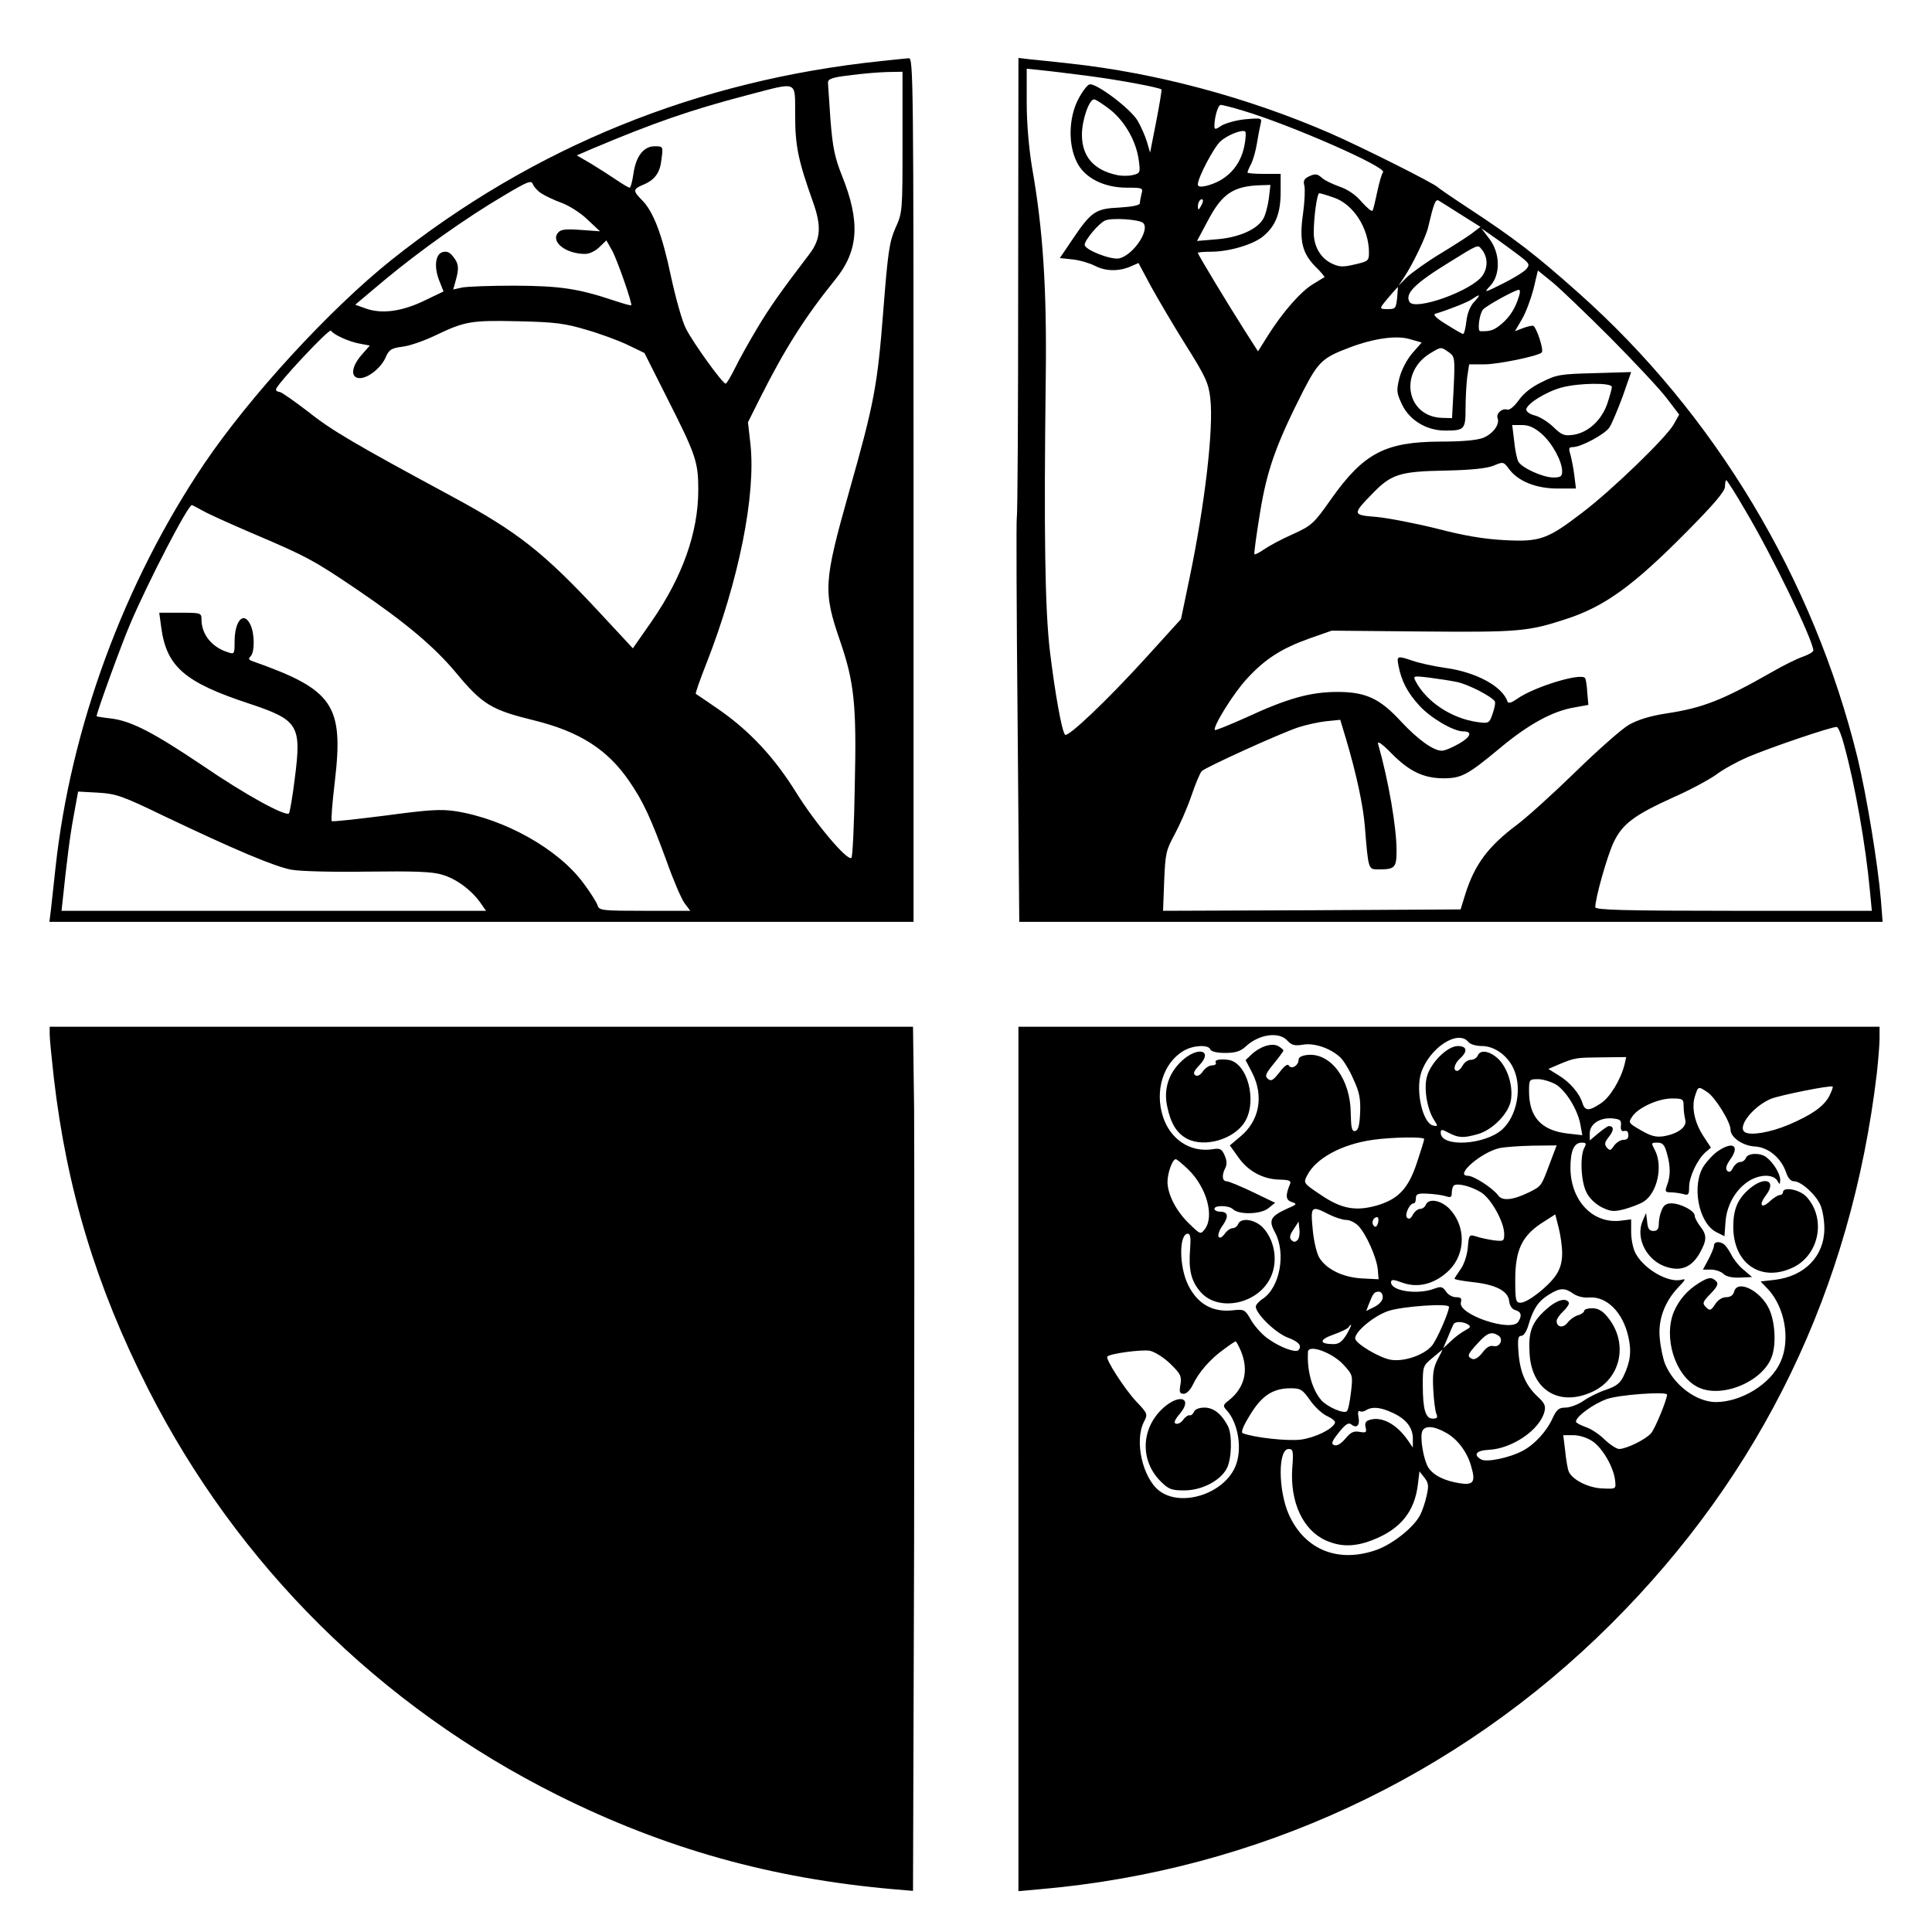 <?xml version="1.0" standalone="no"?>
<!DOCTYPE svg PUBLIC "-//W3C//DTD SVG 20010904//EN"
 "http://www.w3.org/TR/2001/REC-SVG-20010904/DTD/svg10.dtd">
<svg version="1.0" xmlns="http://www.w3.org/2000/svg"
 width="700pt" height="700pt" viewBox="0 0 700 700"
 preserveAspectRatio="xMidYMid meet">
<g transform="translate(0,700) scale(0.1,-0.1)"
fill="#000000" stroke="none">
<path d="M3195 6779 c-667 -69 -1262 -311 -1777 -721 -224 -179 -513 -494
-678 -738 -291 -432 -484 -957 -539 -1465 -6 -55 -13 -121 -16 -147 l-6 -48
1566 0 1565 0 0 1565 c0 1484 -1 1565 -17 1564 -10 -1 -54 -5 -98 -10z m75
-294 c0 -251 0 -255 -26 -312 -22 -51 -27 -86 -44 -303 -21 -269 -33 -332
-124 -653 -92 -327 -94 -360 -32 -540 51 -149 60 -229 53 -525 -2 -139 -8
-256 -12 -260 -14 -14 -131 125 -200 236 -80 129 -170 225 -283 303 -42 29
-79 54 -81 55 -2 2 15 51 38 109 118 301 180 611 160 796 l-9 79 44 88 c91
181 164 295 273 430 84 104 91 209 23 377 -26 66 -33 101 -41 200 -4 66 -9
127 -9 136 0 13 16 19 78 26 42 6 103 11 135 12 l57 1 0 -255z m-389 98 c0
-112 11 -164 64 -313 32 -89 29 -136 -12 -190 -109 -143 -145 -195 -190 -270
-28 -47 -64 -111 -79 -142 -16 -32 -31 -58 -35 -58 -11 0 -118 148 -144 200
-13 25 -37 110 -54 189 -32 152 -64 235 -105 276 -33 33 -33 40 3 55 44 18 63
44 68 95 6 45 5 45 -25 45 -40 0 -68 -36 -77 -100 -4 -28 -10 -50 -14 -50 -3
0 -24 12 -46 27 -22 15 -64 42 -92 59 l-53 31 53 23 c225 95 357 141 567 196
185 48 170 54 171 -73z m-919 -284 c12 -8 45 -24 73 -34 27 -10 70 -37 94 -61
l45 -42 -70 5 c-55 4 -72 2 -82 -10 -28 -33 28 -77 98 -77 16 0 38 11 52 25
l25 24 21 -37 c19 -35 74 -193 69 -198 -1 -2 -29 6 -62 17 -132 44 -196 53
-360 54 -88 0 -174 -3 -192 -7 l-31 -7 9 32 c13 46 11 62 -9 87 -13 17 -24 21
-40 16 -26 -9 -30 -58 -8 -109 l13 -33 -71 -34 c-81 -39 -153 -48 -210 -28
l-39 14 107 90 c129 107 295 225 431 305 89 53 100 57 106 41 4 -10 18 -25 31
-33z m163 -494 c49 -14 117 -39 150 -55 l60 -29 82 -163 c105 -207 113 -232
113 -333 0 -154 -57 -314 -168 -475 l-69 -99 -118 127 c-205 221 -300 295
-535 422 -352 190 -438 240 -523 308 -51 39 -98 72 -104 72 -7 0 -13 4 -13 9
0 16 193 222 199 213 10 -15 65 -40 104 -47 l37 -7 -30 -34 c-38 -44 -41 -84
-6 -84 31 0 80 40 95 79 11 24 20 30 60 35 26 3 80 22 121 42 105 50 127 54
300 50 133 -3 168 -8 245 -31z m-1393 -654 c18 -11 98 -47 177 -81 200 -85
227 -99 386 -207 175 -119 277 -205 356 -299 97 -117 129 -136 284 -174 166
-41 267 -106 346 -222 50 -73 77 -132 135 -290 24 -68 53 -135 64 -150 l21
-28 -165 0 c-155 0 -165 1 -171 20 -3 10 -26 47 -51 80 -91 124 -286 233 -464
261 -54 8 -98 5 -254 -16 -104 -13 -192 -23 -194 -20 -3 3 2 67 11 142 33 279
-5 334 -297 437 -15 5 -17 9 -8 18 15 15 15 80 0 113 -24 53 -58 18 -58 -60 0
-43 -1 -46 -22 -39 -60 18 -98 65 -98 120 0 23 -2 24 -76 24 l-77 0 7 -52 c19
-143 84 -200 318 -277 180 -60 191 -78 166 -272 -8 -66 -18 -122 -21 -126 -13
-12 -159 68 -311 172 -180 121 -260 163 -335 172 -28 3 -51 7 -51 8 0 13 90
261 122 335 65 153 209 430 223 430 2 0 19 -9 37 -19z m-135 -1109 c254 -121
396 -181 458 -193 32 -6 153 -9 278 -7 165 2 234 0 268 -11 51 -14 106 -55
139 -101 l21 -30 -769 0 -769 0 3 28 c17 160 27 241 41 316 l16 88 73 -4 c66
-4 88 -12 241 -86z"/>
<path d="M3689 5967 c0 -452 -2 -831 -5 -842 -2 -11 -1 -345 3 -742 l6 -723
1564 0 1564 0 -6 78 c-11 131 -52 381 -85 517 -159 648 -517 1245 -1011 1684
-156 139 -230 196 -399 307 -58 38 -107 72 -110 75 -10 13 -280 148 -390 196
-299 130 -631 219 -945 253 -55 6 -119 13 -142 15 l-43 5 -1 -823z m261 757
c112 -15 250 -41 258 -48 2 -2 -7 -55 -19 -117 l-22 -112 -12 41 c-7 22 -22
56 -34 76 -28 45 -153 138 -174 130 -9 -3 -28 -29 -42 -57 -33 -66 -35 -161
-4 -223 27 -58 98 -94 182 -94 57 0 59 -1 53 -22 -3 -13 -6 -28 -6 -34 0 -8
-28 -13 -74 -16 -87 -4 -102 -14 -172 -118 l-44 -65 47 -5 c27 -3 62 -14 80
-23 38 -20 86 -21 128 -3 l30 13 46 -86 c26 -47 83 -144 127 -214 70 -111 81
-136 87 -189 13 -108 -19 -384 -76 -657 l-30 -144 -127 -140 c-139 -153 -283
-290 -293 -279 -12 12 -37 154 -55 303 -18 153 -22 427 -15 994 4 320 -10 535
-50 760 -11 68 -19 157 -19 233 l0 123 58 -6 c31 -3 109 -13 172 -21z m72
-121 c54 -43 95 -115 104 -184 6 -44 5 -47 -21 -53 -15 -4 -42 -4 -59 0 -83
18 -126 67 -126 146 0 53 26 128 44 128 6 0 32 -17 58 -37z m482 -4 c174 -52
522 -205 507 -223 -5 -6 -14 -38 -21 -71 -7 -33 -14 -64 -17 -68 -3 -5 -20 10
-39 31 -22 26 -51 46 -81 56 -25 9 -55 23 -65 33 -15 13 -23 14 -43 5 -20 -9
-24 -17 -19 -35 3 -14 1 -59 -5 -102 -14 -97 -3 -142 45 -191 20 -19 34 -37
33 -38 -2 -1 -21 -13 -41 -25 -44 -26 -110 -101 -163 -185 l-37 -59 -48 75
c-61 96 -170 276 -170 282 0 2 22 4 48 4 65 0 154 26 190 57 44 37 62 83 62
159 l0 66 -60 0 c-33 0 -60 2 -60 5 0 4 6 18 14 33 7 15 16 47 20 72 4 25 10
56 13 69 6 24 5 24 -54 19 -33 -3 -72 -14 -87 -23 -22 -15 -26 -15 -26 -2 0
32 13 77 23 77 5 0 42 -9 81 -21z m5 -125 c-14 -76 -65 -130 -141 -148 -20 -4
-28 -2 -28 6 0 24 57 133 82 156 24 22 76 43 89 36 4 -2 3 -25 -2 -50z m88
-195 c-4 -28 -13 -62 -22 -75 -24 -37 -89 -65 -167 -71 l-71 -6 39 73 c52 99
93 126 193 129 l34 1 -6 -51z m236 5 c71 -24 127 -112 127 -199 0 -30 -3 -32
-51 -43 -42 -10 -56 -10 -83 3 -41 19 -66 62 -66 112 0 57 12 143 20 143 3 0
28 -7 53 -16z m-482 -31 c-8 -15 -10 -15 -11 -2 0 17 10 32 18 25 2 -3 -1 -13
-7 -23z m943 -31 l70 -44 -25 -19 c-13 -11 -66 -45 -117 -76 -50 -30 -106 -70
-124 -87 l-31 -31 20 30 c30 44 79 146 87 180 21 89 27 105 39 98 7 -4 43 -27
81 -51z m-1152 -30 c25 -25 -35 -115 -86 -128 -30 -7 -126 31 -126 49 0 17 51
78 74 88 25 11 125 4 138 -9z m1374 -127 c25 -20 27 -25 14 -40 -7 -9 -46 -33
-84 -52 -70 -35 -71 -35 -46 -8 37 40 36 118 -4 170 l-29 38 60 -42 c33 -24
73 -53 89 -66z m-148 32 c23 -28 24 -66 3 -96 -39 -55 -244 -128 -264 -95 -18
30 19 67 146 145 105 65 101 63 115 46z m467 -321 c88 -89 180 -187 204 -219
l45 -59 -19 -34 c-24 -46 -228 -243 -333 -322 -125 -96 -153 -106 -281 -99
-75 4 -147 16 -246 42 -77 19 -175 38 -217 42 -89 7 -89 9 -14 86 67 69 98 79
262 82 96 2 151 8 176 18 35 15 36 14 56 -13 33 -44 98 -70 175 -70 l67 0 -6
48 c-3 26 -10 59 -14 75 -7 22 -6 27 8 27 31 0 117 47 133 71 9 13 30 64 48
112 l31 89 -132 -4 c-122 -3 -138 -5 -191 -32 -38 -18 -68 -42 -85 -67 -16
-22 -33 -36 -41 -33 -18 6 -41 -14 -35 -31 9 -22 -16 -56 -51 -71 -23 -9 -75
-14 -157 -14 -200 -1 -277 -42 -395 -208 -63 -90 -70 -96 -140 -128 -41 -18
-87 -43 -104 -55 -17 -12 -32 -19 -34 -17 -2 2 7 69 20 148 25 157 59 251 157
444 55 106 70 120 168 157 87 33 171 45 219 30 l42 -12 -35 -40 c-20 -24 -39
-61 -46 -90 -11 -45 -10 -53 11 -97 28 -56 89 -92 155 -92 70 0 74 4 74 80 0
37 3 88 6 114 l7 46 56 0 c49 0 195 30 207 43 9 9 -21 97 -32 97 -7 0 -24 -4
-39 -10 l-26 -10 25 43 c14 23 32 72 42 109 l16 68 52 -42 c28 -23 123 -114
211 -202z m-773 144 c-4 -37 -6 -40 -34 -40 -27 0 -29 2 -17 18 13 17 52 62
54 62 0 0 -1 -18 -3 -40z m442 8 c-13 -44 -33 -76 -64 -102 -27 -23 -41 -27
-77 -26 -11 1 -3 63 10 78 11 14 115 71 130 72 5 0 5 -10 1 -22z m-163 -22
c-15 -16 -25 -42 -28 -70 -3 -25 -8 -46 -12 -46 -3 0 -31 16 -61 35 -35 21
-49 35 -40 38 52 16 118 42 135 54 29 20 31 16 6 -11z m-92 -182 c22 -16 23
-20 18 -128 l-6 -111 -36 1 c-129 4 -158 164 -43 234 40 24 38 24 67 4z m591
-126 c0 -7 -8 -35 -17 -62 -21 -59 -68 -102 -120 -111 -35 -5 -43 -3 -76 29
-20 19 -50 37 -67 41 -16 4 -30 13 -30 21 0 20 72 65 128 80 64 17 182 18 182
2z m-254 -170 c39 -35 73 -98 74 -135 0 -19 -5 -23 -32 -23 -38 0 -115 35
-127 58 -5 10 -12 43 -15 75 l-7 57 35 0 c26 0 45 -9 72 -32z m738 -278 c95
-159 246 -471 246 -507 0 -5 -17 -15 -37 -22 -21 -7 -72 -32 -113 -56 -181
-103 -251 -130 -383 -150 -59 -9 -103 -23 -135 -41 -26 -15 -112 -91 -192
-169 -80 -78 -175 -164 -212 -192 -106 -79 -155 -145 -189 -253 l-17 -55 -539
-3 -539 -2 4 107 c4 100 7 113 37 168 18 33 46 96 61 140 15 44 32 85 38 91
14 14 284 137 351 159 28 9 73 19 101 22 l50 5 22 -73 c37 -125 61 -238 67
-312 13 -159 12 -157 50 -157 59 0 65 6 65 69 0 83 -29 253 -67 386 -3 12 15
0 48 -34 65 -66 116 -90 187 -91 67 0 88 11 206 109 104 87 192 135 271 148
l50 9 -4 44 c-1 25 -5 49 -8 53 -13 21 -186 -32 -246 -75 -20 -14 -32 -18 -35
-10 -18 55 -114 107 -225 122 -43 6 -96 18 -119 26 -56 19 -58 18 -51 -18 11
-57 33 -98 76 -145 40 -44 123 -93 159 -93 34 0 27 -20 -15 -44 -24 -14 -52
-26 -63 -26 -31 0 -87 41 -147 105 -77 84 -128 108 -231 108 -98 0 -181 -23
-332 -93 -60 -27 -110 -47 -112 -45 -10 9 68 135 116 186 66 72 126 110 227
146 l80 28 330 -3 c346 -3 381 0 516 44 143 46 246 121 441 318 98 99 138 146
138 163 0 13 2 23 5 23 2 0 34 -49 69 -110z m-1045 -621 c42 -9 125 -52 137
-70 3 -5 -1 -25 -8 -45 -12 -35 -14 -36 -56 -30 -92 13 -182 72 -222 146 -11
21 -11 22 47 15 32 -4 78 -11 102 -16z m1403 -230 c39 -142 78 -362 93 -526
l7 -73 -501 0 c-394 0 -501 3 -501 13 0 33 43 185 66 234 32 68 75 100 221
166 59 26 127 63 152 81 25 19 75 46 111 62 87 37 312 113 325 110 6 -1 18
-32 27 -67z"/>
<path d="M180 3252 c0 -15 7 -86 15 -157 47 -405 154 -758 342 -1128 324 -638
839 -1149 1483 -1471 389 -194 773 -302 1217 -341 l71 -6 4 1268 c1 697 1
1402 0 1566 l-4 297 -1564 0 -1564 0 0 -28z"/>
<path d="M3690 1714 l0 -1566 78 7 c785 68 1511 405 2068 960 548 546 871
1215 964 1995 5 46 10 104 10 127 l0 43 -1560 0 -1560 0 0 -1566z m975 1515
c15 -16 26 -19 56 -14 41 7 100 -13 135 -46 12 -11 34 -47 48 -80 22 -47 26
-71 24 -121 -2 -46 -7 -64 -18 -66 -12 -2 -15 11 -16 65 -1 122 -71 217 -154
211 -23 -2 -35 -8 -35 -18 0 -20 -25 -36 -35 -21 -4 8 -16 0 -34 -24 -23 -29
-30 -34 -42 -24 -12 10 -9 18 21 55 19 23 35 45 35 48 0 3 -9 10 -19 16 -23
12 -65 -1 -97 -31 l-21 -20 24 -46 c43 -85 26 -174 -43 -231 l-38 -32 30 -42
c35 -51 90 -81 151 -82 34 -1 42 -4 37 -16 -17 -41 -16 -58 6 -65 21 -7 19 -9
-16 -24 -61 -28 -69 -42 -44 -87 40 -76 17 -199 -45 -240 -14 -9 -25 -22 -25
-28 0 -26 71 -95 115 -112 41 -15 54 -31 39 -46 -10 -10 -65 10 -106 39 -22
14 -50 45 -64 68 -24 42 -25 42 -73 37 -70 -6 -123 25 -156 92 -33 66 -34 186
-1 186 9 0 11 -16 8 -55 -6 -74 3 -115 36 -154 65 -78 215 -46 258 56 25 58
11 133 -32 177 -30 29 -78 35 -88 11 -3 -8 -12 -15 -20 -15 -8 0 -21 -9 -29
-21 -10 -13 -17 -16 -22 -10 -3 6 3 25 15 41 23 33 20 50 -11 50 -10 0 -19 5
-19 10 0 14 53 13 67 -1 21 -21 101 -19 128 3 l25 20 -81 39 c-44 21 -87 39
-95 39 -16 0 -18 23 -4 49 6 13 5 27 -3 45 -10 23 -17 27 -44 22 -80 -12 -152
35 -179 117 -31 94 0 196 75 240 34 20 89 23 96 5 3 -8 24 -13 54 -13 37 0 55
6 73 22 48 46 123 57 153 22z m655 -4 c7 -9 29 -15 50 -15 46 0 96 -37 116
-87 29 -68 9 -168 -43 -215 -63 -57 -223 -66 -223 -12 0 13 4 13 30 -1 35 -18
52 -19 105 -4 52 15 110 73 119 121 9 51 -10 115 -44 150 -31 30 -67 37 -76
13 -4 -8 -14 -15 -25 -15 -10 0 -23 -9 -29 -20 -6 -11 -15 -20 -20 -20 -17 0
-11 26 10 45 29 26 25 45 -8 45 -38 0 -99 -61 -112 -111 -12 -43 1 -119 26
-157 14 -22 14 -24 -3 -20 -38 7 -65 125 -44 191 30 90 133 158 171 112z m566
-82 c-14 -55 -52 -118 -85 -140 -43 -29 -58 -29 -67 -1 -11 37 -47 78 -87 102
l-37 23 37 16 c60 25 63 25 157 26 l88 1 -6 -27z m-249 -72 c37 -23 79 -91 89
-145 l7 -39 -53 6 c-96 11 -140 60 -140 153 0 43 1 44 33 44 17 0 46 -9 64
-19z m990 -44 c-21 -37 -62 -66 -146 -102 -69 -29 -139 -40 -159 -27 -29 19
30 94 95 121 33 13 216 50 223 44 2 -2 -4 -18 -13 -36z m-441 16 c28 -18 84
-108 84 -136 0 -28 45 -59 89 -61 48 -3 94 -41 112 -93 7 -21 17 -33 29 -33
26 0 80 -49 96 -87 8 -18 14 -56 14 -84 0 -100 -71 -173 -179 -186 l-52 -6 25
-26 c63 -66 84 -185 47 -266 -36 -80 -142 -145 -235 -145 -70 1 -151 61 -183
138 -7 17 -16 58 -19 90 -8 69 17 136 68 189 26 27 27 31 10 26 -48 -12 -138
40 -167 98 -8 15 -15 49 -15 75 l0 46 -32 -4 c-104 -16 -187 69 -188 190 0 63
13 92 41 92 16 0 18 -3 9 -19 -16 -31 -12 -122 8 -161 10 -21 32 -42 55 -54
33 -16 44 -17 83 -7 25 7 56 19 69 27 50 32 71 129 41 187 -14 26 -14 27 9 27
19 0 26 -8 34 -37 14 -48 14 -84 1 -117 -8 -23 -7 -26 13 -26 12 0 32 -3 45
-6 19 -6 22 -3 22 25 0 37 29 98 58 125 l21 18 -25 38 c-34 51 -46 106 -33
148 12 37 12 37 45 15z m-86 -50 c0 -16 3 -38 6 -50 7 -26 -26 -51 -79 -60
-28 -4 -46 1 -82 22 -44 25 -46 28 -32 48 20 33 95 67 144 67 40 0 43 -2 43
-27z m-227 -71 c-2 -14 2 -22 10 -20 7 2 14 0 15 -4 5 -20 0 -28 -17 -28 -10
0 -25 -10 -33 -21 -12 -18 -15 -19 -26 -7 -10 12 -8 20 8 40 18 23 18 38 -1
38 -4 0 -21 -12 -38 -26 l-31 -26 0 26 c0 33 36 57 80 54 30 -3 35 -6 33 -26z
m-713 -49 c0 -5 -12 -43 -26 -85 -31 -94 -67 -132 -143 -155 -79 -23 -131 -13
-206 38 -63 42 -63 43 -49 70 31 62 125 113 237 129 70 10 187 12 187 3z m455
-89 c-31 -83 -30 -81 -73 -103 -59 -29 -99 -34 -114 -12 -19 26 -88 71 -110
71 -49 0 47 84 114 100 18 4 72 8 120 9 l88 1 -25 -66z m-1310 -21 c67 -65 96
-170 60 -217 -15 -19 -16 -19 -56 20 -47 45 -78 105 -79 151 0 33 18 83 30 83
4 0 24 -17 45 -37z m1061 -83 c37 -23 84 -108 84 -151 0 -26 -2 -27 -37 -23
-21 3 -50 9 -64 14 -26 8 -27 7 -31 -42 -3 -28 -14 -61 -27 -78 -11 -16 -21
-31 -21 -33 0 -3 28 -8 63 -12 86 -9 131 -32 135 -69 2 -18 11 -30 23 -33 21
-6 24 -20 10 -42 -25 -39 -219 26 -208 70 4 15 0 19 -18 19 -12 0 -29 9 -36
21 -12 17 -18 19 -42 10 -60 -23 -157 -9 -157 23 0 11 8 11 43 -2 57 -20 118
-3 168 46 61 62 60 162 -1 224 -31 30 -74 37 -84 13 -3 -8 -12 -15 -20 -15 -9
0 -20 -9 -27 -21 -7 -14 -14 -18 -21 -11 -10 10 9 52 24 52 5 0 8 8 8 18 0 16
7 19 43 17 23 -1 52 -5 65 -9 18 -6 22 -4 22 12 0 10 3 22 7 26 11 11 61 -1
99 -24z m-551 -80 c22 -11 50 -20 62 -20 13 0 32 -9 44 -21 28 -28 67 -115 71
-159 l3 -35 -60 3 c-71 4 -131 34 -156 77 -9 17 -20 63 -23 103 -8 82 -5 85
59 52z m845 -141 c0 -31 -7 -57 -23 -80 -28 -41 -102 -99 -128 -99 -17 0 -19
8 -19 83 0 107 24 158 95 205 l50 32 12 -47 c7 -27 13 -69 13 -94z m-667 110
c-4 -13 -9 -17 -15 -11 -11 11 -3 32 12 32 4 0 6 -9 3 -21z m-292 -62 c-8 -8
-14 -8 -22 0 -8 8 -6 19 8 39 l18 28 3 -28 c2 -16 -1 -33 -7 -39z m999 -194
c14 -10 38 -16 57 -14 64 5 123 -53 143 -143 12 -53 7 -91 -18 -143 -12 -25
-27 -36 -62 -48 -25 -8 -62 -26 -82 -40 -20 -14 -50 -25 -66 -25 -24 0 -32 -7
-47 -39 -21 -47 -66 -96 -109 -118 -47 -25 -130 -42 -149 -31 -31 17 -18 33
27 35 85 4 186 73 202 139 5 20 0 31 -24 53 -43 40 -64 86 -70 158 -4 51 -2
63 10 63 9 0 20 17 27 43 17 57 36 84 74 107 39 24 56 25 87 3z m-690 -13 c0
-12 -12 -26 -30 -35 l-30 -15 10 26 c15 38 19 44 36 44 8 0 14 -9 14 -20z
m240 -35 c0 -19 -46 -124 -63 -142 -29 -33 -99 -57 -146 -50 -39 5 -131 59
-131 78 0 25 69 82 120 99 50 17 220 29 220 15z m69 -64 c11 -7 9 -11 -10 -21
-13 -7 -37 -24 -52 -39 l-28 -26 17 40 c9 22 18 43 21 48 6 10 35 9 52 -2z
m-440 -36 c-16 -26 -28 -35 -47 -35 -53 0 -53 16 -2 34 28 10 53 22 56 27 3 5
7 9 9 9 2 0 -5 -16 -16 -35z m550 -4 c20 -13 5 -44 -18 -38 -13 3 -26 -5 -40
-24 -13 -17 -27 -26 -36 -23 -21 9 -19 16 19 57 34 38 50 44 75 28z m-933 -56
c29 -70 14 -133 -44 -179 -21 -16 -22 -20 -8 -35 43 -47 58 -143 32 -204 -41
-99 -195 -149 -275 -89 -61 46 -92 182 -56 251 14 27 13 30 -28 73 -43 46
-113 155 -105 163 11 11 124 26 154 21 18 -4 50 -24 74 -47 37 -36 42 -45 37
-75 -5 -28 -3 -34 12 -34 10 0 24 14 33 33 21 45 64 94 112 128 21 16 41 29
43 29 2 0 11 -16 19 -35z m372 -50 c33 -36 34 -38 27 -98 -4 -34 -10 -66 -15
-70 -10 -11 -70 15 -92 39 -34 39 -53 107 -49 176 2 29 89 -3 129 -47z m340
18 c-15 -30 -18 -52 -15 -108 2 -38 7 -78 11 -87 6 -14 3 -18 -13 -18 -26 0
-36 33 -36 123 0 66 1 69 35 97 19 16 36 30 36 30 1 0 -7 -17 -18 -37z m-461
-147 c17 -24 45 -50 62 -57 17 -8 30 -18 28 -24 -8 -23 -72 -54 -124 -61 -48
-6 -168 7 -210 23 -8 3 1 26 26 66 42 70 83 97 147 97 36 0 43 -4 71 -44z
m1293 21 c0 -18 -44 -125 -58 -140 -20 -23 -88 -56 -115 -57 -10 0 -34 16 -54
35 -19 19 -50 39 -69 45 -19 7 -34 15 -34 19 0 19 64 65 112 82 45 16 218 28
218 16z m-994 -66 c50 -23 74 -55 73 -96 l0 -30 -17 25 c-41 60 -96 90 -141
75 -13 -4 -17 -12 -13 -27 4 -18 2 -20 -22 -16 -21 4 -32 -1 -51 -24 -16 -19
-31 -28 -41 -24 -12 5 -9 13 17 46 24 30 35 37 45 29 20 -16 32 -3 26 27 -3
16 -1 25 5 21 5 -3 15 -2 23 4 22 13 51 11 96 -10z m193 -72 c42 -23 78 -71
92 -124 16 -55 7 -67 -43 -59 -55 9 -94 28 -113 57 -17 27 -31 108 -22 131 9
22 42 20 86 -5z m531 -31 c37 -25 77 -95 82 -143 3 -30 3 -30 -44 -28 -51 1
-111 31 -124 61 -4 9 -10 43 -13 75 l-7 57 37 0 c21 0 50 -9 69 -22z m-1088
-98 c-8 -122 38 -223 121 -261 54 -24 104 -24 167 0 103 39 155 103 167 201
l6 49 18 -23 c15 -19 16 -30 8 -65 -5 -24 -16 -56 -24 -71 -23 -44 -97 -103
-156 -125 -140 -50 -262 -1 -320 129 -38 88 -39 236 0 236 16 0 18 -7 13 -70z"/>
<path d="M4286 3160 c-51 -45 -71 -105 -57 -169 13 -63 35 -97 72 -117 64 -33
170 -2 209 61 47 76 9 216 -60 225 -30 4 -51 0 -45 -10 3 -5 -3 -10 -13 -10
-11 0 -26 -10 -34 -22 -9 -13 -19 -19 -27 -14 -9 6 -6 15 14 36 51 53 -1 70
-59 20z"/>
<path d="M6227 2831 c-16 -10 -39 -34 -53 -54 -46 -69 -21 -207 44 -241 l30
-15 4 54 c7 89 75 165 147 165 18 0 34 -7 40 -17 10 -17 10 -16 11 2 0 22 -24
62 -50 82 -21 17 -67 16 -74 -2 -3 -8 -12 -15 -20 -15 -9 0 -20 -9 -27 -21 -7
-15 -14 -18 -21 -11 -7 7 -4 20 11 41 35 49 11 67 -42 32z"/>
<path d="M6340 2694 c-44 -37 -60 -75 -60 -139 0 -136 104 -204 221 -145 92
48 115 177 44 254 -24 26 -85 38 -85 16 0 -5 -5 -10 -12 -10 -6 0 -22 -10 -35
-22 -32 -30 -42 -14 -14 22 39 53 -4 70 -59 24z"/>
<path d="M6020 2614 c-6 -14 -10 -36 -10 -50 0 -17 -6 -24 -19 -24 -15 0 -21
8 -23 33 l-4 32 -13 -30 c-26 -63 17 -145 89 -166 52 -16 90 1 118 50 27 48
27 66 2 98 -11 14 -20 32 -20 39 0 17 -51 44 -85 44 -18 0 -28 -7 -35 -26z"/>
<path d="M6210 2487 c0 -7 -9 -29 -20 -50 l-20 -37 29 0 c16 0 36 -7 45 -15 9
-10 31 -15 59 -14 l45 2 -29 25 c-17 13 -37 38 -46 56 -9 17 -21 34 -27 38
-17 12 -36 9 -36 -5z"/>
<path d="M6155 2351 c-42 -26 -71 -60 -90 -103 -39 -94 4 -231 85 -273 84 -44
235 17 269 108 17 44 13 127 -9 174 -30 66 -115 109 -127 63 -3 -13 -14 -20
-29 -20 -14 0 -30 -10 -40 -26 -15 -23 -19 -24 -33 -10 -14 14 -12 19 17 49
25 26 29 36 20 45 -16 16 -28 15 -63 -7z"/>
<path d="M5601 2255 c-52 -47 -64 -81 -59 -160 8 -134 110 -194 231 -136 103
50 127 180 50 271 -17 21 -34 30 -54 30 -16 0 -29 -4 -29 -9 0 -5 -10 -13 -22
-16 -13 -4 -30 -16 -39 -28 -16 -20 -39 -16 -39 7 0 7 11 23 25 36 13 12 22
27 19 31 -11 19 -46 8 -83 -26z"/>
<path d="M4216 1900 c-82 -73 -87 -191 -11 -267 29 -29 39 -33 86 -33 63 0
131 35 154 80 18 34 20 122 4 153 -23 44 -52 67 -85 67 -19 0 -34 -6 -38 -15
-3 -8 -10 -14 -15 -13 -5 2 -16 -5 -24 -16 -7 -10 -19 -17 -27 -14 -8 2 -4 14
15 36 47 56 0 74 -59 22z"/>
</g>
</svg>
